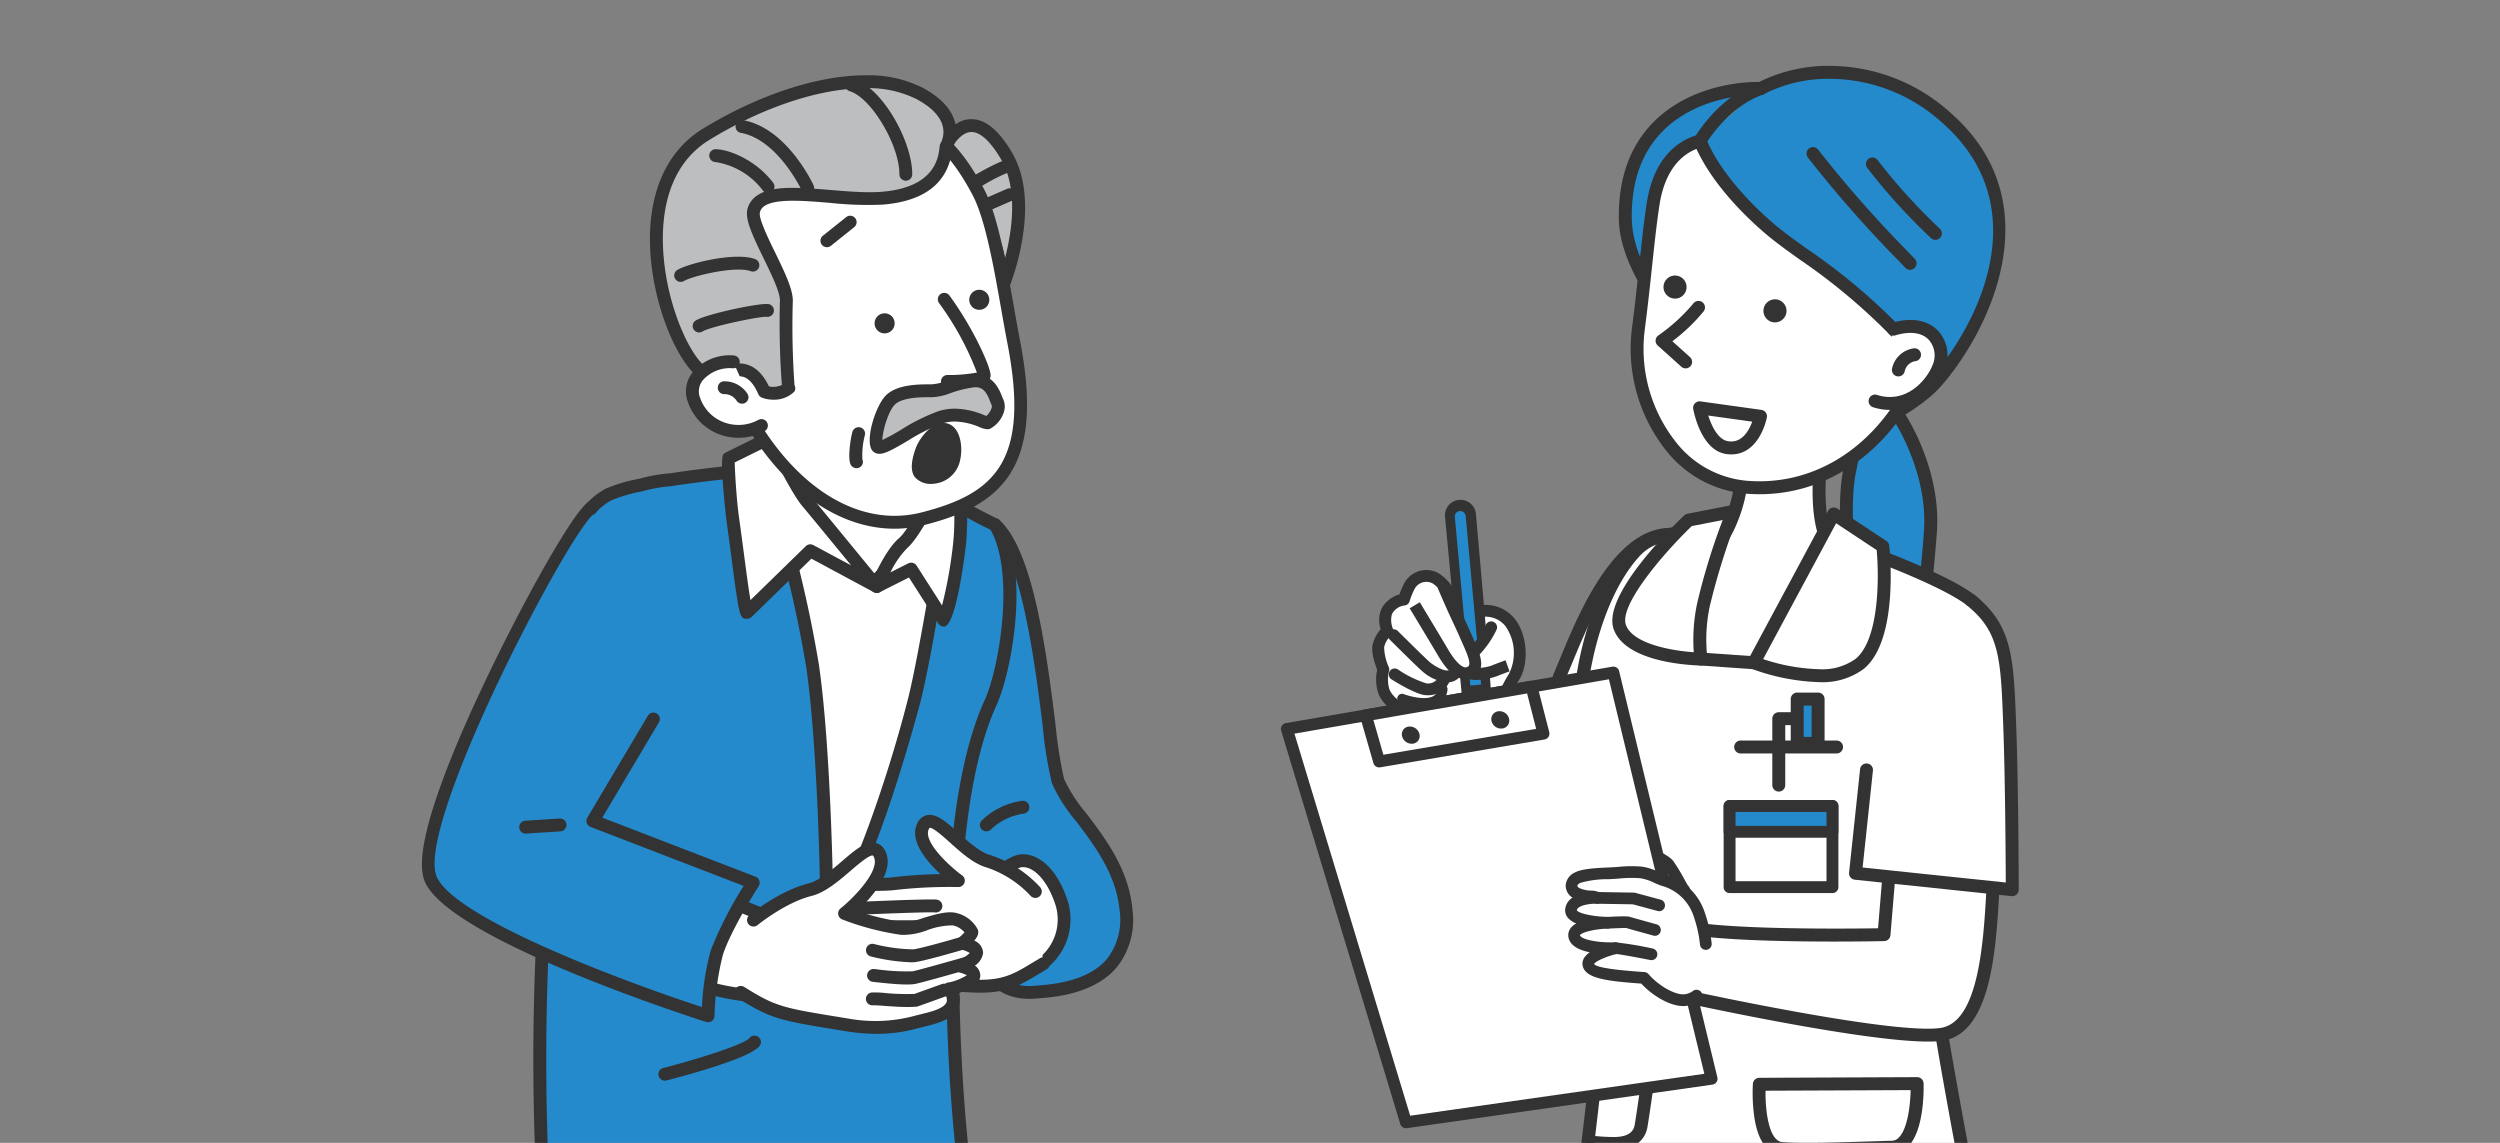 <svg xmlns="http://www.w3.org/2000/svg" xmlns:xlink="http://www.w3.org/1999/xlink" width="350" height="160" viewBox="0 0 350 160">
  <rect x="0" y="0" width="350" height="160" fill="#808080" stroke="none"/>
  <defs>
    <clipPath id="clip-path">
      <rect id="長方形_207" data-name="長方形 207" width="350" height="160" rx="20" transform="translate(360 4043)" fill="#a7a7a7"/>
    </clipPath>
    <clipPath id="clip-path-2">
      <rect id="長方形_143" data-name="長方形 143" width="122.11" height="160.35" fill="none"/>
    </clipPath>
    <clipPath id="clip-path-3">
      <rect id="長方形_144" data-name="長方形 144" width="109.256" height="163.027" fill="none"/>
    </clipPath>
  </defs>
  <g id="マスクグループ_8" data-name="マスクグループ 8" transform="translate(-360 -4043)" clip-path="url(#clip-path)">
    <g id="グループ_196" data-name="グループ 196" transform="translate(411 4043)">
      <g id="グループ_193" data-name="グループ 193" transform="translate(122.646 2.678)">
        <g id="グループ_192" data-name="グループ 192" clip-path="url(#clip-path-2)">
          <path id="パス_767" data-name="パス 767" d="M949.556,625.271l-3.8,8.262-5.949-15.2-10.245,2.148s5.115,23.251,7.6,29.579c1.818,4.627,7.766,9.254,10.741,7.932,4.379-1.946,9.419-11.732,11.567-17.02" transform="translate(-902.497 -521.424)" fill="#fff"/>
          <path id="パス_768" data-name="パス 768" d="M942.725,654.974a6.344,6.344,0,0,1-2.379-.526,16.044,16.044,0,0,1-7.914-8.122c-2.48-6.312-7.427-28.743-7.637-29.7a.771.771,0,0,1,.594-.92l10.245-2.148a.771.771,0,0,1,.876.473l5.289,13.515,3.043-6.616a.771.771,0,0,1,1.4.644l-3.8,8.262a.771.771,0,0,1-1.417-.041l-5.711-14.6-8.844,1.854c.9,4.055,5.214,23.145,7.4,28.7a14.556,14.556,0,0,0,7.065,7.26,3.492,3.492,0,0,0,2.646.249c3.957-1.759,8.846-10.895,11.166-16.606a.77.77,0,0,1,1.428.58c-2.078,5.114-7.253,15.339-11.968,17.434A3.61,3.61,0,0,1,942.725,654.974Z" transform="translate(-898.484 -517.41)" fill="#333"/>
          <path id="パス_769" data-name="パス 769" d="M1044.974,464.558c-8.262-.646-13.473,13.918-15.579,18.833a32.208,32.208,0,0,0-2.362,8.725s3.224,8.074,11.056,10.872" transform="translate(-984.271 -392.399)" fill="#fff"/>
          <path id="パス_770" data-name="パス 770" d="M1033.37,499.173a.9.9,0,0,1-.3-.053c-8.124-2.9-11.455-11.044-11.593-11.389a.905.905,0,0,1-.061-.419,32.859,32.859,0,0,1,2.431-9c.18-.421.384-.913.61-1.46,2.489-6.024,7.668-18.56,15.873-17.919a.906.906,0,0,1-.141,1.806c-6.894-.538-11.732,11.175-14.058,16.8-.229.556-.436,1.055-.619,1.482a32.172,32.172,0,0,0-2.268,8.23c.551,1.227,3.761,7.773,10.434,10.156a.906.906,0,0,1-.3,1.759Z" transform="translate(-979.552 -387.679)" fill="#333"/>
          <path id="パス_771" data-name="パス 771" d="M1295.818,361.992s4.922,7.409,4.322,15.948c-.707,10.052-2.347,16.6,1.116,20.833,0,0-6.881-1.979-9.868-7.357s-3.558-17.194-2.564-21.951.974-6.639,3.475-7.306,3.52-.166,3.52-.166" transform="translate(-1203.522 -306.217)" fill="#248acc"/>
          <path id="パス_772" data-name="パス 772" d="M1289.874,356.186a3.742,3.742,0,0,1,1.6.273.906.906,0,0,1,.355.312c.208.313,5.086,7.766,4.471,16.512-.147,2.086-.333,4.021-.507,5.817-.657,6.811-1.091,11.311,1.42,14.378a.906.906,0,0,1-.951,1.444c-.3-.085-7.276-2.148-10.41-7.787-3.059-5.5-3.722-17.491-2.659-22.576.139-.664.258-1.272.366-1.828.687-3.513,1.066-5.448,3.761-6.168A10.041,10.041,0,0,1,1289.874,356.186Zm.618,1.859a3.623,3.623,0,0,0-.618-.047,8.256,8.256,0,0,0-2.084.316c-1.543.412-1.764,1.256-2.451,4.765-.11.563-.231,1.179-.371,1.851-1.012,4.845-.309,16.326,2.469,21.326a15.472,15.472,0,0,0,6.968,5.991c-1.373-3.382-.953-7.732-.414-13.32.172-1.781.357-3.7.5-5.77C1295,365.912,1291.336,359.43,1290.492,358.046Z" transform="translate(-1198.78 -301.498)" fill="#333"/>
          <path id="パス_773" data-name="パス 773" d="M1048.39,526.445c-.688,6.713-5.017,43.434-5.374,44.187-.407.859,10.195,5.561,21.886,6.1a135.42,135.42,0,0,0,39.073-4.254s-9.677-48.712-9.28-52.23c.966-8.557,5.875-16.734,8.79-29.528.9-3.952,2.14-17.787-3.531-22.245-4.128-3.245-17.342-7.861-17.342-7.861s-13.984-2.832-16.684-2.318c-5.84,1.111-9.93,0-13.062,3.427-5.508,6.025-8.263,17.9-7.746,26.337s3.959,31.673,3.271,38.386" transform="translate(-997.67 -387.11)" fill="#fff"/>
          <path id="パス_774" data-name="パス 774" d="M1065.439,573.038h0c-1.784,0-3.566-.04-5.3-.12-11.151-.515-21.61-4.734-22.592-6.367a1.073,1.073,0,0,1-.071-1.026c.363-1.4,4.507-36.242,5.292-43.891.434-4.228-.82-15.254-1.925-24.982-.6-5.262-1.163-10.232-1.348-13.256-.508-8.3,2.116-20.588,7.982-27,2.4-2.624,5.316-2.855,8.693-3.123a43.9,43.9,0,0,0,4.868-.582,5.928,5.928,0,0,1,1.063-.078c4.081,0,15.487,2.3,15.971,2.4.664.223,13.524,4.737,17.722,8.037,6.366,5,4.626,19.771,3.854,23.158a126.22,126.22,0,0,1-4.886,15.714c-1.819,5-3.391,9.318-3.887,13.715-.28,2.478,5.39,32.427,9.268,51.952a.906.906,0,0,1-.638,1.047A138.3,138.3,0,0,1,1065.439,573.038Zm-26.194-7.308c1.556,1.19,10.817,4.908,20.98,5.377,1.7.079,3.456.118,5.213.118a138.082,138.082,0,0,0,32.765-4.121c-1.543-7.79-9.511-48.272-9.127-51.678.52-4.61,2.126-9.022,3.985-14.131a124.757,124.757,0,0,0,4.822-15.5c.932-4.089,1.951-17.277-3.207-21.331-3.962-3.115-16.95-7.672-17.081-7.718h0c-.042,0-11.6-2.33-15.492-2.33a4.139,4.139,0,0,0-.724.046,45.386,45.386,0,0,1-5.064.609c-3.241.257-5.582.443-7.5,2.539-5.328,5.828-8,17.628-7.51,25.67.182,2.977.745,7.924,1.34,13.162,1.116,9.819,2.381,20.949,1.928,25.372C1044.229,525.163,1040.144,560.7,1039.245,565.731Z" transform="translate(-992.951 -382.391)" fill="#333"/>
          <path id="パス_775" data-name="パス 775" d="M1157.56,378.36s-2.01,11.158.843,15.352,4.93,3.52,4.93,3.52L1147.748,410.2l-7.4-.516-4.147-14.546s5.057,1.946,7.914-3.856a20.645,20.645,0,0,0,1.838-11.557" transform="translate(-1075.856 -320.101)" fill="#fff"/>
          <path id="パス_776" data-name="パス 776" d="M1143.03,406.392l-.063,0-7.4-.516a.906.906,0,0,1-.808-.655l-4.147-14.546a.906.906,0,0,1,1.2-1.094c.172.064,4.334,1.548,6.776-3.411a19.915,19.915,0,0,0,1.758-11,.906.906,0,0,1,1.784-.315,21.4,21.4,0,0,1-1.917,12.115c-2.146,4.36-5.483,4.807-7.45,4.629l3.568,12.514,6.4.447,13.85-11.529a9.917,9.917,0,0,1-3.644-3.526c-3.026-4.449-1.07-15.551-.986-16.022a.906.906,0,0,1,1.783.321c-.54,3-1.467,11.5.7,14.682,2.342,3.444,3.93,3.159,3.945,3.155a.881.881,0,0,1,1.051.43.921.921,0,0,1-.235,1.14l-15.585,12.973A.906.906,0,0,1,1143.03,406.392Z" transform="translate(-1071.137 -315.382)" fill="#333"/>
          <path id="パス_777" data-name="パス 777" d="M1225.959,451.3l-6.864-4.539-11.189,20.828s10.156,3.959,14.8.172,3.249-16.461,3.249-16.461" transform="translate(-1136.014 -377.487)" fill="#fff"/>
          <path id="パス_778" data-name="パス 778" d="M1214.376,441.138a.906.906,0,0,1,.5.15l6.864,4.539a.906.906,0,0,1,.4.656c.059.538,1.4,13.211-3.578,17.263a9.724,9.724,0,0,1-6.282,1.843,29.726,29.726,0,0,1-9.422-1.874.906.906,0,0,1-.469-1.273l11.189-20.828a.906.906,0,0,1,.8-.477Zm6.006,5.964-5.678-3.755-10.217,19.02a27.015,27.015,0,0,0,7.794,1.411,8.006,8.006,0,0,0,5.138-1.436C1220.783,459.6,1220.724,450.79,1220.382,447.1Z" transform="translate(-1131.295 -372.769)" fill="#333"/>
          <path id="パス_779" data-name="パス 779" d="M1102.345,457.708a96.921,96.921,0,0,1,4.131-13.082l-6.2,1.2s-11.189,10.672-9.64,14.976S1102,465.282,1102,465.282a23.286,23.286,0,0,1,.344-7.574" transform="translate(-1037.51 -375.694)" fill="#fff"/>
          <path id="パス_780" data-name="パス 780" d="M1097.322,461.469h-.016c-1.068-.019-10.486-.32-12.2-5.074-1.665-4.624,7.927-14.088,9.867-15.938a.905.905,0,0,1,.452-.234l6.2-1.205a.906.906,0,0,1,1.014,1.226,96.667,96.667,0,0,0-4.086,12.935,22.462,22.462,0,0,0-.335,7.247.906.906,0,0,1-.9,1.043Zm-1.287-19.519c-4.157,4.008-10.189,11.143-9.222,13.83s6.482,3.624,9.5,3.83a24.835,24.835,0,0,1,.467-6.812,90.44,90.44,0,0,1,3.584-11.691Z" transform="translate(-1032.832 -370.976)" fill="#333"/>
          <path id="パス_781" data-name="パス 781" d="M1229.89,936.31a.906.906,0,0,1,.905.877c.021.649.136,6.413-2.107,8.786a3.186,3.186,0,0,1-2.3,1.058c-.809.02-1.8.051-2.891.086-2.725.087-6.117.195-8.949.195-1.505,0-2.685-.03-3.607-.091-1.41-.093-3.224-1.1-3.853-5.37a24.424,24.424,0,0,1-.191-4.6.906.906,0,0,1,.9-.846l22.087-.093Zm-15.34,9.191c2.8,0,6.18-.107,8.892-.194,1.1-.035,2.092-.067,2.9-.087a1.4,1.4,0,0,0,1.025-.491c1.244-1.315,1.573-4.668,1.615-6.6l-20.313.085c-.045,2.735.438,7.074,2.389,7.2C1211.931,945.472,1213.1,945.5,1214.55,945.5Z" transform="translate(-1135.139 -788.191)" fill="#333"/>
          <path id="パス_782" data-name="パス 782" d="M1066.217,945.37a27.281,27.281,0,0,1-3.039-.179.906.906,0,0,1,.225-1.8,25.915,25.915,0,0,0,2.814.165c1.712,0,2.687-.537,2.9-1.6.11-.549.438-2.773.671-4.392l-5.594-.817a.906.906,0,0,1,.262-1.793l6.488.948a.906.906,0,0,1,.766,1.024c-.026.184-.641,4.51-.816,5.385C1070.709,943.236,1069.886,945.37,1066.217,945.37Z" transform="translate(-1013.929 -787.051)" fill="#333"/>
          <path id="パス_783" data-name="パス 783" d="M1141.113,69.241c-9.567-8.414-20.672-7.056-26.024-4.1-4.816-.2-19.177,2.073-18.945,18.211.2,14.22,25.537,31.688,27.5,31.368,4-.65,12.623-4.594,16.085-8.58,6.706-7.722,15.159-24.777,1.381-36.9" transform="translate(-1042.249 -55.416)" fill="#248acc"/>
          <path id="パス_784" data-name="パス 784" d="M1120.066,57.238h0a25.319,25.319,0,0,1,16.925,6.6c14.285,12.564,5.4,30.461-1.295,38.17-3.624,4.173-12.445,8.2-16.624,8.881a1.787,1.787,0,0,1-.2.016c-3.289,0-28.146-18.081-28.35-32.265-.081-5.627,1.542-10.168,4.824-13.5,5.295-5.372,12.956-5.644,14.438-5.644.129,0,.253,0,.373,0A21.807,21.807,0,0,1,1120.066,57.238ZM1118.9,109.1c3.708-.616,12.108-4.452,15.428-8.274,6.75-7.773,14.655-24.022,1.466-35.621a23.532,23.532,0,0,0-15.728-6.153h0a19.771,19.771,0,0,0-9.259,2.163.906.906,0,0,1-.476.112c-.171-.007-.355-.011-.55-.011-1.355,0-8.359.246-13.148,5.1-2.929,2.971-4.377,7.076-4.3,12.2C1092.528,92.363,1116.864,108.82,1118.9,109.1Z" transform="translate(-1037.53 -50.697)" fill="#333"/>
          <path id="パス_785" data-name="パス 785" d="M1125,134.8c-3.42-2.919-7.746-7.455-9.738-12.278-2.672.7-5.7,3.078-6.582,8.873-.74,4.877-1.162,10.586-2.045,17.347-1.342,10.284,4.9,21.443,15.114,22.253,9.507.755,17.141-4.342,21.79-11.7,1.253-1.982-1.188-6.337-.237-9.42-7.679-8.167-13.94-11.355-18.3-15.079" transform="translate(-1050.898 -105.467)" fill="#fff"/>
          <path id="パス_786" data-name="パス 786" d="M1110.531,116.9a.906.906,0,0,1,.837.56c2.208,5.345,7.372,10.127,9.489,11.935,1.379,1.177,2.937,2.289,4.741,3.577a84.4,84.4,0,0,1,13.633,11.571.906.906,0,0,1,.206.888,10.242,10.242,0,0,0,.241,4.611c.372,1.911.723,3.717-.1,5.025-4.9,7.749-12.445,12.193-20.7,12.193q-.949,0-1.924-.077a15.943,15.943,0,0,1-11.266-6.164,22.906,22.906,0,0,1-4.675-17.109c.406-3.108.714-5.994,1-8.678.332-3.105.645-6.039,1.047-8.688,1.061-6.989,5-9.023,7.248-9.613A.907.907,0,0,1,1110.531,116.9Zm27.041,28.524a83.364,83.364,0,0,0-13.026-10.978c-1.762-1.258-3.427-2.446-4.865-3.674-2.625-2.241-7.253-6.676-9.65-11.852-1.844.722-4.393,2.667-5.186,7.895-.4,2.609-.707,5.523-1.037,8.608-.288,2.7-.6,5.6-1.005,8.72a21.062,21.062,0,0,0,4.286,15.734,14.174,14.174,0,0,0,10,5.5q.9.072,1.781.071c7.625,0,14.612-4.137,19.172-11.349.443-.7.145-2.231-.143-3.711A13.146,13.146,0,0,1,1137.572,145.422Z" transform="translate(-1046.171 -100.748)" fill="#333"/>
          <path id="パス_787" data-name="パス 787" d="M1268.192,145.063a.9.9,0,0,1-.666-.292c-.229-.248-.615-.649-1.123-1.178a168.6,168.6,0,0,1-12.521-14.259.906.906,0,0,1,1.442-1.1,166.934,166.934,0,0,0,12.385,14.1c.521.541.916.952,1.15,1.206a.906.906,0,0,1-.666,1.52Z" transform="translate(-1174.429 -109.962)" fill="#333"/>
          <path id="パス_788" data-name="パス 788" d="M1315.122,148.489a.9.9,0,0,1-.592-.221,83.39,83.39,0,0,1-8.94-9.851.906.906,0,1,1,1.448-1.089,81.019,81.019,0,0,0,8.677,9.569.906.906,0,0,1-.593,1.591Z" transform="translate(-1217.813 -117.585)" fill="#333"/>
          <path id="パス_789" data-name="パス 789" d="M1133.212,267.193a25.864,25.864,0,0,1-5.1,4.667l3.3,2.965" transform="translate(-1069.069 -226.838)" fill="#fff"/>
          <path id="パス_790" data-name="パス 790" d="M1126.691,271.012a.9.9,0,0,1-.605-.232l-3.3-2.965a.906.906,0,0,1,.1-1.423,25.106,25.106,0,0,0,4.894-4.472.906.906,0,1,1,1.433,1.109,24.72,24.72,0,0,1-4.381,4.186l2.468,2.217a.906.906,0,0,1-.606,1.58Z" transform="translate(-1064.351 -222.119)" fill="#333"/>
          <path id="パス_791" data-name="パス 791" d="M1160.75,354.488s.938,5.112,3.827,5.57c3.747.594,4.7-4.383,4.7-4.383Z" transform="translate(-1096.452 -300.074)" fill="#fff"/>
          <path id="パス_792" data-name="パス 792" d="M1156.031,348.863a.9.9,0,0,1,.125.009l8.527,1.187a.906.906,0,0,1,.765,1.068c-.041.211-1.035,5.167-4.984,5.167a4.777,4.777,0,0,1-.748-.06c-3.423-.543-4.468-5.713-4.576-6.3a.906.906,0,0,1,.891-1.069Zm7.37,2.846-6.158-.857c.467,1.467,1.377,3.373,2.756,3.592a2.974,2.974,0,0,0,.465.038C1162.135,354.482,1163.009,352.8,1163.4,351.71Z" transform="translate(-1091.734 -295.355)" fill="#333"/>
          <path id="パス_793" data-name="パス 793" d="M1315.769,284.131c5.383-1.614,7.486,2.3,6.326,5.285-1.115,2.874-4.509,6.213-8.949,4.781" transform="translate(-1224.304 -240.732)" fill="#fff"/>
          <path id="パス_794" data-name="パス 794" d="M1310.511,290.7a7.67,7.67,0,0,1-2.364-.381.906.906,0,0,1,.556-1.724c4,1.29,6.924-1.92,7.827-4.247a3.313,3.313,0,0,0-.54-3.437c-.959-1.038-2.622-1.27-4.681-.653a.906.906,0,1,1-.52-1.735c3.721-1.115,5.689.247,6.532,1.159a5.133,5.133,0,0,1,.9,5.322C1317.038,288.046,1314.1,290.7,1310.511,290.7Z" transform="translate(-1219.583 -235.991)" fill="#333"/>
          <path id="パス_795" data-name="パス 795" d="M1219.459,261.54a1.614,1.614,0,1,1-1.855-1.329,1.614,1.614,0,0,1,1.855,1.329" transform="translate(-1143.016 -220.962)" fill="#333"/>
          <path id="パス_796" data-name="パス 796" d="M1132.581,240.869a1.614,1.614,0,1,1-1.855-1.329,1.614,1.614,0,0,1,1.855,1.329" transform="translate(-1070.13 -203.62)" fill="#333"/>
          <path id="パス_797" data-name="パス 797" d="M1333.515,310.517a2.7,2.7,0,0,1,2.284-2.127" transform="translate(-1241.393 -261.4)" fill="#fff"/>
          <path id="パス_798" data-name="パス 798" d="M1328.8,306.7a.907.907,0,0,1-.885-1.1,3.611,3.611,0,0,1,3.111-2.836.906.906,0,0,1,.114,1.808,1.8,1.8,0,0,0-1.456,1.419A.906.906,0,0,1,1328.8,306.7Z" transform="translate(-1236.673 -256.681)" fill="#333"/>
          <path id="パス_799" data-name="パス 799" d="M1161.139,84.325s3.151-5.453,8.48-7.333" transform="translate(-1096.779 -67.269)" fill="#e5ad18"/>
          <path id="パス_800" data-name="パス 800" d="M1156.419,80.511a.906.906,0,0,1-.783-1.359c.135-.234,3.383-5.765,8.963-7.734a.906.906,0,1,1,.6,1.708c-4.956,1.749-7.967,6.88-8,6.932A.905.905,0,0,1,1156.419,80.511Z" transform="translate(-1092.059 -62.549)" fill="#333"/>
          <rect id="長方形_137" data-name="長方形 137" width="2.926" height="6.197" transform="translate(77.965 95.189)" fill="#248acc"/>
          <path id="長方形_138" data-name="長方形 138" d="M-4.719-5.625h2.926a.906.906,0,0,1,.906.906v6.2a.906.906,0,0,1-.906.906H-4.719a.906.906,0,0,1-.906-.906v-6.2A.906.906,0,0,1-4.719-5.625ZM-2.7-3.813H-3.813V.572H-2.7Z" transform="translate(82.683 99.908)" fill="#333"/>
          <line id="線_16" data-name="線 16" x2="13.427" transform="translate(70.046 101.902)" fill="#fff"/>
          <path id="線_17" data-name="線 17" d="M8.708-3.813H-4.719a.906.906,0,0,1-.906-.906.906.906,0,0,1,.906-.906H8.708a.906.906,0,0,1,.906.906A.906.906,0,0,1,8.708-3.813Z" transform="translate(74.765 106.621)" fill="#333"/>
          <path id="パス_801" data-name="パス 801" d="M1224.859,630.246a.906.906,0,0,1-.906-.906v-9.3a.906.906,0,0,1,.906-.906h1.893a.906.906,0,1,1,0,1.812h-.988v8.389A.906.906,0,0,1,1224.859,630.246Z" transform="translate(-1149.476 -522.102)" fill="#333"/>
          <rect id="長方形_139" data-name="長方形 139" width="14.401" height="11.361" transform="translate(68.497 110.158)" fill="#fff"/>
          <path id="長方形_140" data-name="長方形 140" d="M-4.338-5.171h14.4a.833.833,0,0,1,.833.833V7.023a.833.833,0,0,1-.833.833h-14.4a.833.833,0,0,1-.833-.833V-4.338A.833.833,0,0,1-4.338-5.171ZM9.231-3.505H-3.505v9.7H9.231Z" transform="translate(72.834 114.496)" fill="#333"/>
          <rect id="長方形_141" data-name="長方形 141" width="14.401" height="3.615" transform="translate(68.497 110.158)" fill="#248acc"/>
          <path id="長方形_142" data-name="長方形 142" d="M-4.338-5.17h14.4a.833.833,0,0,1,.833.833V-.723a.833.833,0,0,1-.833.833h-14.4A.833.833,0,0,1-5.17-.723V-4.338A.833.833,0,0,1-4.338-5.17ZM9.231-3.505H-3.505v1.949H9.231Z" transform="translate(72.834 114.496)" fill="#333"/>
          <path id="パス_802" data-name="パス 802" d="M1170.247,743.823l-.921,11.051s-23.014.5-29.128-1.319l.331,9.749s29.508,6.528,36.779,5.536,6.907-17.036,7.521-24.4" transform="translate(-1079.21 -626.705)" fill="#fff"/>
          <path id="パス_803" data-name="パス 803" d="M1170.76,765.127c-9.454,0-34.024-5.409-35.146-5.657a.906.906,0,0,1-.71-.854l-.33-9.749a.906.906,0,0,1,1.163-.9c5.27,1.567,23.9,1.362,28.035,1.3l.853-10.235a.906.906,0,1,1,1.806.151l-.921,11.051a.906.906,0,0,1-.883.83c-.892.019-20.761.429-28.2-1.065l.266,7.854c4.466.967,29.352,6.25,35.775,5.374,5.464-.745,6.09-12.233,6.5-19.834.076-1.386.145-2.66.236-3.747a.906.906,0,0,1,1.806.151c-.089,1.072-.158,2.328-.232,3.7-.473,8.687-1.122,20.583-8.069,21.531A14.826,14.826,0,0,1,1170.76,765.127Z" transform="translate(-1074.492 -621.986)" fill="#333"/>
          <path id="パス_804" data-name="パス 804" d="M1312.438,521.825c4.9,3.92,5.076,8.072,5.42,17.2s.37,23.317.37,23.317l-21.948-2.3,1.535-14.427" transform="translate(-1210.154 -440.46)" fill="#fff"/>
          <path id="パス_805" data-name="パス 805" d="M1313.508,558.524a.911.911,0,0,1-.094,0l-21.948-2.3a.906.906,0,0,1-.806-1l1.535-14.427a.906.906,0,1,1,1.8.192l-1.439,13.525,20.042,2.1c-.014-3.4-.079-14.672-.366-22.276-.343-9.083-.484-12.843-5.081-16.522a.906.906,0,0,1,1.132-1.414c5.243,4.2,5.415,8.766,5.759,17.868.341,9.035.37,23.207.37,23.349a.906.906,0,0,1-.906.907Z" transform="translate(-1205.435 -435.741)" fill="#333"/>
          <path id="パス_806" data-name="パス 806" d="M890.229,521.422s-6.885-1.256-8.15-4.544a5.55,5.55,0,0,1-.072-3.065s-.961-2.372-.685-3.318a3.456,3.456,0,0,1,1.262-2.056s-.694-1.848-.072-2.813a3.045,3.045,0,0,1,2.38-1.587,10.88,10.88,0,0,1,.721-1.8,2.684,2.684,0,0,1,3.75-1.154c1.089.536,1.974,2.428,2.88,3.2,1.651,1.4,2.561.954,2.967,1.279.361.288,2.626-.564,4.467,1.583a7.355,7.355,0,0,1,.577,7.789,14.162,14.162,0,0,0-1.8,4.183" transform="translate(-861.985 -422.768)" fill="#fff"/>
          <path id="パス_807" data-name="パス 807" d="M885.943,517.942a.829.829,0,0,1-.149-.014c-.751-.137-7.382-1.443-8.773-5.06a6.185,6.185,0,0,1-.164-3.3c-.31-.812-.91-2.6-.615-3.612a5.141,5.141,0,0,1,1.107-2.085,3.927,3.927,0,0,1,.182-3,4.229,4.229,0,0,1,2.446-1.878,9.981,9.981,0,0,1,.626-1.464,3.5,3.5,0,0,1,4.839-1.5,6.409,6.409,0,0,1,2.056,2.1,7.8,7.8,0,0,0,.994,1.209,3.325,3.325,0,0,0,1.979.928,2.092,2.092,0,0,1,.808.226c.079,0,.176,0,.287,0a5.231,5.231,0,0,1,4.452,1.806c1.878,2.191,2.187,6.46.637,8.786a13.437,13.437,0,0,0-1.685,3.908.826.826,0,0,1-1.612-.365,14.914,14.914,0,0,1,1.922-4.46,6.536,6.536,0,0,0-.517-6.793,3.6,3.6,0,0,0-3.163-1.229,1.727,1.727,0,0,1-1.193-.247c.02.029-.06.024-.153.012a4.933,4.933,0,0,1-2.833-1.306,8.622,8.622,0,0,1-1.261-1.5,5.632,5.632,0,0,0-1.449-1.588,1.866,1.866,0,0,0-2.662.812,9.876,9.876,0,0,0-.652,1.637.827.827,0,0,1-.8.592,2.309,2.309,0,0,0-1.675,1.208,3.184,3.184,0,0,0,.151,2.074.826.826,0,0,1-.361,1.007,2.936,2.936,0,0,0-.881,1.571,7.232,7.232,0,0,0,.658,2.776.834.834,0,0,1,.03.533,4.737,4.737,0,0,0,.048,2.546c.9,2.337,5.738,3.7,7.527,4.028a.827.827,0,0,1-.148,1.64Z" transform="translate(-857.698 -418.462)" fill="#333"/>
          <path id="パス_808" data-name="パス 808" d="M895.687,586.182s3.271,2.058,4.436,2.092a2.479,2.479,0,0,0,2.633-1.8" transform="translate(-874.079 -494.452)" fill="#fff"/>
          <path id="パス_809" data-name="パス 809" d="M895.925,584.8l-.131,0c-1.29-.037-4.04-1.707-4.852-2.218a.826.826,0,0,1,.88-1.4,15.1,15.1,0,0,0,4.019,1.965,1.668,1.668,0,0,0,1.816-1.21.826.826,0,1,1,1.586.466A3.265,3.265,0,0,1,895.925,584.8Z" transform="translate(-869.773 -490.147)" fill="#333"/>
          <path id="パス_810" data-name="パス 810" d="M901.517,598.34a10.324,10.324,0,0,1-3.3-.648.673.673,0,0,1,.479-1.257c.786.3,3.071.928,4.184.273a1.3,1.3,0,0,0,.624-1.02.673.673,0,1,1,1.331.194,2.649,2.649,0,0,1-1.275,1.987A4.03,4.03,0,0,1,901.517,598.34Z" transform="translate(-875.836 -501.944)" fill="#333"/>
          <path id="パス_811" data-name="パス 811" d="M942.612,435.931a1.94,1.94,0,0,0-1.755,2.108s2.3,24.678,2.334,24.756l.94,2.484,1.049,2.772a.465.465,0,0,0,.9-.1l.409-3.026.321-2.372c.108-.2-2.086-24.865-2.086-24.865a1.94,1.94,0,0,0-2.108-1.755" transform="translate(-911.967 -368.393)" fill="#333"/>
          <path id="パス_812" data-name="パス 812" d="M941.589,434.49h0a2.171,2.171,0,0,1,2.159,1.973c.005.062.555,6.237,1.084,12.357.311,3.595.554,6.467.722,8.539.1,1.23.175,2.188.222,2.847.025.355.043.63.053.819a1.72,1.72,0,0,1,0,.376l-.727,5.378a.7.7,0,0,1-.611.6.713.713,0,0,1-.079,0,.7.7,0,0,1-.651-.45l-1.989-5.256a1.53,1.53,0,0,1-.045-.35c-.018-.18-.044-.448-.078-.8-.062-.647-.153-1.594-.268-2.815-.195-2.057-.464-4.919-.8-8.506-.573-6.109-1.15-12.287-1.156-12.349a2.17,2.17,0,0,1,1.963-2.36C941.455,434.493,941.522,434.49,941.589,434.49Zm3.788,26.813c.007-.233-.122-2.233-1.024-12.663-.523-6.046-1.059-12.076-1.064-12.136a1.7,1.7,0,0,0-1.7-1.552h0c-.052,0-.105,0-.158.007a1.711,1.711,0,0,0-1.546,1.858c.776,8.308,2.247,24.019,2.329,24.719l1.979,5.231a.236.236,0,0,0,.219.152l.027,0a.234.234,0,0,0,.206-.2Z" transform="translate(-910.765 -367.191)" fill="#333"/>
          <path id="パス_813" data-name="パス 813" d="M963.221,604.116l-.278.039-.907-2.4,1.53-.2c.055.04-.345,2.556-.345,2.556" transform="translate(-929.742 -507.354)" fill="#fff"/>
          <path id="パス_814" data-name="パス 814" d="M950.124,468.548l-2.165-23.63a.761.761,0,0,1,1.515-.139l2.165,23.63Z" transform="translate(-917.93 -375.243)" fill="#248acc"/>
          <path id="パス_815" data-name="パス 815" d="M959.945,545.285a12.953,12.953,0,0,1-2.558,3.581c-.835.621-1.72,2-.855,2.645s3.238.137,3.895-.144c.5-.216,1.8-.685,1.8-.685" transform="translate(-924.827 -460.142)" fill="#fff"/>
          <path id="パス_816" data-name="パス 816" d="M953.578,548.349a3.093,3.093,0,0,1-1.847-.482,1.681,1.681,0,0,1-.686-1.378,3.681,3.681,0,0,1,1.543-2.591,11.759,11.759,0,0,0,2.312-3.286.826.826,0,0,1,1.48.736,13.182,13.182,0,0,1-2.8,3.876,1.988,1.988,0,0,0-.873,1.3c.45.339,2.343.1,3.094-.225.518-.222,1.848-.7,1.848-.7l.561,1.555s-1.267.457-1.758.668A9.126,9.126,0,0,1,953.578,548.349Z" transform="translate(-920.522 -455.837)" fill="#333"/>
          <path id="パス_817" data-name="パス 817" d="M894.792,552.148s4.219,4.2,4.688,4.544c1.082.793,2.849,1.767,3.822.865" transform="translate(-873.328 -465.9)" fill="#fff"/>
          <path id="パス_818" data-name="パス 818" d="M898.013,554.442a5.988,5.988,0,0,1-3.327-1.389c-.482-.353-3.782-3.629-4.782-4.625a.826.826,0,0,1,1.166-1.171c2,1.989,4.288,4.23,4.6,4.465,1.257.922,2.371,1.294,2.77.924a.826.826,0,1,1,1.123,1.213A2.2,2.2,0,0,1,898.013,554.442Z" transform="translate(-869.023 -461.595)" fill="#333"/>
          <path id="パス_819" data-name="パス 819" d="M916.994,507.166s.976,2.32,1.842,4.2c.427.926.982,2.08,1.385,3.013.921,2.133,2.094,4.252.9,5.085-1.124.785-2.488,0-4.075-2.741-.463-.8-3.895-6.491-3.895-6.491" transform="translate(-888.731 -428.162)" fill="#fff"/>
          <path id="パス_820" data-name="パス 820" d="M916.572,518.9a2.282,2.282,0,0,1-.5-.055c-1.136-.252-2.258-1.359-3.432-3.386-.462-.8-3.887-6.478-3.887-6.478l1.416-.853s3.438,5.7,3.9,6.5c1.246,2.152,2.065,2.535,2.359,2.6a.612.612,0,0,0,.527-.124c.482-.337-.274-2.029-.827-3.264l-.36-.816c-.28-.648-.634-1.4-.967-2.115l-.41-.879c-.871-1.887-1.853-4.221-1.853-4.221l1.524-.641s.971,2.307,1.83,4.169l.406.871c.34.726.7,1.5.987,2.161l.352.8c.917,2.052,1.866,4.175.264,5.294A2.313,2.313,0,0,1,916.572,518.9Z" transform="translate(-885.044 -426.493)" fill="#333"/>
          <path id="パス_821" data-name="パス 821" d="M1105.156,743.24c-.136-.119-1.434-2.631-2.07-3.448s-3.186-1.8-4.5-2.225-1.261,2.47-1.406,2.509,8.161,3.477,8.161,3.477" transform="translate(-1043.121 -621.42)" fill="#fff"/>
          <path id="パス_822" data-name="パス 822" d="M1101.047,740.1a.818.818,0,0,1-.314-.063c-8.712-3.606-8.712-3.606-8.667-4.287a.816.816,0,0,1,.071-.285c.009-.058.018-.132.029-.217a3.459,3.459,0,0,1,1.115-2.6,1.478,1.478,0,0,1,1.266-.135c.926.3,4.016,1.377,4.89,2.5a26.089,26.089,0,0,1,1.569,2.584c.232.413.415.745.493.858a.728.728,0,0,1,.232.37.821.821,0,0,1-.684,1.275Zm-7.236-4.759c.987.437,3.222,1.378,5.3,2.247a16.605,16.605,0,0,0-.974-1.566,12.488,12.488,0,0,0-4.1-1.948C1094.031,734.157,1093.917,734.6,1093.811,735.345Z" transform="translate(-1038.825 -617.15)" fill="#333"/>
          <path id="パス_823" data-name="パス 823" d="M861.423,641.457l-42.794,6.1-16.675-55.071,45.713-7.9Z" transform="translate(-795.442 -493.111)" fill="#fff"/>
          <path id="パス_824" data-name="パス 824" d="M814.3,644.059a.831.831,0,0,1-.794-.59L796.832,588.4a.831.831,0,0,1,.653-1.059l45.713-7.9a.831.831,0,0,1,.949.623L857.9,636.935a.83.83,0,0,1-.69,1.017l-42.794,6.1A.838.838,0,0,1,814.3,644.059Zm-15.607-55.243,16.2,53.49,41.183-5.869-13.359-55.23Z" transform="translate(-791.115 -488.784)" fill="#333"/>
          <path id="パス_825" data-name="パス 825" d="M895.508,603.464l-23.014,3.9-1.861-6.463,23.185-4.008Z" transform="translate(-853.06 -503.435)" fill="#fff"/>
          <path id="パス_826" data-name="パス 826" d="M868.167,603.864a.831.831,0,0,1-.8-.6l-1.861-6.463a.831.831,0,0,1,.657-1.048l23.185-4.008a.83.83,0,0,1,.946.612l1.69,6.575a.831.831,0,0,1-.666,1.026l-23.014,3.9A.839.839,0,0,1,868.167,603.864Zm-.806-6.633,1.4,4.86,21.392-3.622-1.274-4.957Z" transform="translate(-848.734 -499.108)" fill="#333"/>
          <path id="パス_827" data-name="パス 827" d="M904.375,632.552a1.081,1.081,0,0,1-.869,1.392,1.392,1.392,0,0,1-1.534-.981,1.081,1.081,0,0,1,.867-1.4,1.392,1.392,0,0,1,1.536.984" transform="translate(-879.312 -532.513)" fill="#333"/>
          <path id="パス_828" data-name="パス 828" d="M982.154,619.2a1.111,1.111,0,0,1-.9,1.406,1.378,1.378,0,0,1-1.533-.99,1.111,1.111,0,0,1,.9-1.409,1.378,1.378,0,0,1,1.535.993" transform="translate(-944.543 -521.301)" fill="#333"/>
          <path id="パス_829" data-name="パス 829" d="M1067.833,768.093a18.43,18.43,0,0,0-.926-4.154,7.312,7.312,0,0,0-5.026-4.791,14.338,14.338,0,0,0-3.119-1.082,30.692,30.692,0,0,0-4.542.127,12.7,12.7,0,0,0-4.358.615c-.954.5-1.14,1.44-.272,2.084s2.732.46,3.048.737c0,0-3.419-.13-3.672,1.63s5.091,1.856,5.091,1.856-5.112.164-4.628,1.968,5.785,1.589,5.785,1.589-4.172.987-3.809,2.34,4.709,1.6,7.787,1.83c1.512,1.757,4.268,3.437,5.98,3.068a3.146,3.146,0,0,0,1.372-.6" transform="translate(-1002.664 -638.605)" fill="#fff"/>
          <path id="パス_830" data-name="パス 830" d="M1060.393,772.5c-1.9,0-4.32-1.469-5.87-3.145l-.21-.016c-4.521-.337-7.519-.685-7.978-2.395a1.5,1.5,0,0,1,.179-1.18,2.722,2.722,0,0,1,.791-.794c-1.378-.278-2.647-.841-2.946-1.955a1.637,1.637,0,0,1,.27-1.425,2.471,2.471,0,0,1,.794-.659,3.012,3.012,0,0,1-1.157-.764,1.613,1.613,0,0,1-.389-1.3,2.192,2.192,0,0,1,1.008-1.548l-.061-.043a2,2,0,0,1-.884-1.752,2.178,2.178,0,0,1,1.266-1.719c.9-.47,2.408-.616,4.705-.708.477-.019.948-.053,1.412-.087a17.3,17.3,0,0,1,3.258-.035,8,8,0,0,1,2.371.746c.309.137.609.271.913.373a8.109,8.109,0,0,1,5.535,5.284,19.143,19.143,0,0,1,.973,4.35.821.821,0,0,1-1.632.18,17.441,17.441,0,0,0-.88-3.958,6.519,6.519,0,0,0-4.516-4.3c-.352-.118-.7-.271-1.058-.429a6.5,6.5,0,0,0-1.9-.617,16.129,16.129,0,0,0-2.949.042c-.481.035-.969.07-1.465.09a13.886,13.886,0,0,0-4.012.523c-.257.134-.381.294-.388.392-.006.08.08.2.225.3a4.228,4.228,0,0,0,1.683.386,2.456,2.456,0,0,1,1.417.394.821.821,0,0,1-.571,1.437c-.935-.033-2.725.205-2.829.926.184.381,2.1.878,4.293.919a.821.821,0,0,1,.012,1.641c-1.944.064-3.707.561-3.87.929.169.606,2.579,1.083,4.967.987a.821.821,0,0,1,.222,1.619c-1.487.353-3.046,1.046-3.208,1.426.413.632,4.69.95,6.517,1.086l.542.041a.821.821,0,0,1,.56.283c1.489,1.73,3.96,3.065,5.185,2.8a2.329,2.329,0,0,0,1.026-.437.821.821,0,0,1,1.039,1.271,3.917,3.917,0,0,1-1.718.771A3.2,3.2,0,0,1,1060.393,772.5Z" transform="translate(-998.387 -634.327)" fill="#333"/>
          <path id="パス_831" data-name="パス 831" d="M1071.807,780.5l5.1.082,3.563.96" transform="translate(-1021.834 -657.475)" fill="#fff"/>
          <path id="パス_832" data-name="パス 832" d="M1076.192,778.088a.823.823,0,0,1-.214-.028l-3.464-.933-5-.08a.821.821,0,1,1,.026-1.641l5.1.082a.819.819,0,0,1,.2.028l3.563.96a.821.821,0,0,1-.213,1.614Z" transform="translate(-1017.558 -653.2)" fill="#333"/>
          <path id="パス_833" data-name="パス 833" d="M1080.619,801.73s2.621-.14,2.887-.05,3.772,1.054,3.772,1.054" transform="translate(-1029.227 -675.219)" fill="#fff"/>
          <path id="パス_834" data-name="パス 834" d="M1083,799.282a.821.821,0,0,1-.218-.03c-.589-.162-3.543-.975-3.818-1.068-.156-.009-1.489.034-2.581.092a.821.821,0,0,1-.087-1.639c2.778-.148,3.048-.057,3.193-.008.3.1,3.727,1.041,3.728,1.041a.821.821,0,0,1-.217,1.612Z" transform="translate(-1024.951 -670.945)" fill="#333"/>
          <path id="パス_835" data-name="パス 835" d="M1087.8,824.22c.471-.046,5.013.855,5.013.855" transform="translate(-1035.254 -694.152)" fill="#fff"/>
          <path id="パス_836" data-name="パス 836" d="M1088.445,821.633a.828.828,0,0,1-.161-.016c-2.074-.411-4.44-.839-4.811-.841a.8.8,0,0,1-.878-.738.836.836,0,0,1,.756-.9,45.313,45.313,0,0,1,5.253.867.821.821,0,0,1-.159,1.626Z" transform="translate(-1030.881 -689.889)" fill="#333"/>
        </g>
      </g>
      <g id="グループ_195" data-name="グループ 195" transform="translate(0 0)">
        <g id="グループ_194" data-name="グループ 194" clip-path="url(#clip-path-3)">
          <path id="パス_837" data-name="パス 837" d="M511.6,456.139c6.38,5.752,7.382,31.775,8.809,35.88s8.733,9.715,9.509,17.932c1.03,10.915-9.8,11.385-12.713,11.627-7.442.62-8.414-7.324-9.612-9.509s-3.039-21.555-3.039-21.555" transform="translate(-423.294 -382.676)" fill="#248acc"/>
          <path id="パス_838" data-name="パス 838" d="M511.694,517.817c-6,0-7.9-5.394-8.937-8.355a13.182,13.182,0,0,0-.652-1.656c-1.226-2.234-2.836-18.638-3.147-21.9a.9.9,0,0,1,1.8-.171c.705,7.418,2.125,19.735,2.932,21.207a13.945,13.945,0,0,1,.772,1.926c1.325,3.773,2.887,7.149,7.22,7.149.243,0,.494-.011.755-.032l.325-.026c2.139-.169,7.147-.563,9.824-3.747a8.991,8.991,0,0,0,1.741-6.871c-.474-5.023-3.6-9.137-6.112-12.442a21.733,21.733,0,0,1-3.351-5.279,57.268,57.268,0,0,1-1.3-8.112c-1.106-8.795-2.956-23.514-7.261-27.394a.9.9,0,0,1,1.208-1.34c4.8,4.329,6.632,18.88,7.842,28.509a61.541,61.541,0,0,0,1.215,7.745,20.849,20.849,0,0,0,3.083,4.78c2.651,3.488,5.949,7.828,6.471,13.364a10.713,10.713,0,0,1-2.156,8.2c-3.162,3.762-8.7,4.2-11.063,4.384l-.317.025Q512.124,517.817,511.694,517.817Z" transform="translate(-418.596 -377.977)" fill="#333"/>
          <path id="パス_839" data-name="パス 839" d="M159.1,414.1a9.255,9.255,0,0,1,3.16-2.808,21.951,21.951,0,0,1,4.541-1.334,20.1,20.1,0,0,1,4-.717c6.252-.974,13.226-1.517,13.278-1.517,9.474.077,17.114.061,20.345,1.359,3.375,1.356,7.3,4.294,11.948,6.439,4.051,6.641,1.292,20.723-.613,24.883-8.956,19.553-3.882,64.809-3.6,65.567.348.935-11.782,6.408-26.045,6.821a208.516,208.516,0,0,1-32.867-1.86,343.692,343.692,0,0,1-.207-37.414c1.071-23.681,1.39-54.093,6.056-59.419" transform="translate(-128.071 -342.056)" fill="#248acc"/>
          <path id="パス_840" data-name="パス 840" d="M179.4,402.122h.007l1.557.012c8.887.068,15.906.122,19.117,1.411a45.031,45.031,0,0,1,5.712,3.038A69.855,69.855,0,0,0,212.073,410a.9.9,0,0,1,.392.349c4.229,6.932,1.522,21.176-.563,25.729-8.6,18.78-4.114,62.44-3.551,64.955a1.04,1.04,0,0,1-.168.924c-1.106,1.642-13.11,6.641-26.72,7.036-1.654.048-3.3.07-4.908.07a213.286,213.286,0,0,1-28.119-1.94.9.9,0,0,1-.765-.824,348.163,348.163,0,0,1-.208-37.523c.171-3.786.323-7.745.477-11.745.855-22.267,1.663-43.3,5.741-48.157a10.182,10.182,0,0,1,3.509-3.1,22.175,22.175,0,0,1,4.745-1.4,20.378,20.378,0,0,1,4.155-.736C172.232,402.677,179.223,402.122,179.4,402.122Zm31.658,9.4c-2.233-1.05-4.327-2.288-6.183-3.384a43.871,43.871,0,0,0-5.467-2.917c-2.893-1.162-10.106-1.217-18.458-1.281l-1.523-.012c-.43.033-7.129.566-13.166,1.506a19.5,19.5,0,0,0-3.907.7,21.236,21.236,0,0,0-4.388,1.277,8.463,8.463,0,0,0-2.761,2.434.9.9,0,0,1-.11.156c-3.709,4.233-4.584,27.011-5.356,47.108-.154,4-.306,7.967-.477,11.757a355.264,355.264,0,0,0,.156,36.583,214.209,214.209,0,0,0,27.134,1.818c1.6,0,3.22-.021,4.856-.069,12.992-.376,23.5-4.875,25.122-6.108-.852-5.211-4.836-47.057,3.729-65.754C212.244,431,214.544,417.658,211.06,411.521Z" transform="translate(-123.388 -337.358)" fill="#333"/>
          <path id="パス_841" data-name="パス 841" d="M375.761,421.279S372.54,442,370.777,448.968c-3.313,13.1-12.333,39.239-12.351,23.978,0,0-.362-18.242-1.912-28.784a175.7,175.7,0,0,0-6.356-25.787Z" transform="translate(-293.764 -350.994)" fill="#fff"/>
          <path id="パス_842" data-name="パス 842" d="M345.46,412.775a.9.9,0,0,1,.1.006l25.6,2.9a.9.9,0,0,1,.79,1.035c-.132.848-3.248,20.838-5,27.771-.074.293-7.758,29.3-12.116,29.3-1.762,0-2.008-2.665-2.012-5.545,0-.165-.378-18.29-1.9-28.654a176.092,176.092,0,0,0-6.319-25.631.9.9,0,0,1,.855-1.189Zm24.566,4.6-23.277-2.64a173.63,173.63,0,0,1,5.96,24.6c1.541,10.477,1.918,28.714,1.921,28.9a11.356,11.356,0,0,0,.365,3.661c1.872-1.493,7.127-15.646,10.21-27.842C366.725,438.036,369.377,421.476,370.026,417.371Z" transform="translate(-289.066 -346.296)" fill="#333"/>
          <path id="パス_843" data-name="パス 843" d="M351.26,335.484s-.4,10.934-3.766,15.056.515,4.282.515,4.282l13.646,8.275,5.776-5.815s4.8.454,2.345-5.869a42.461,42.461,0,0,1-2.5-13.255" transform="translate(-290.379 -281.453)" fill="#fff"/>
          <path id="パス_844" data-name="パス 844" d="M356.938,359.3a.9.9,0,0,1-.467-.131L343,351a2.857,2.857,0,0,1-2.3-1.471c-.5-1.113-.049-2.506,1.381-4.259,3.135-3.844,3.559-14.413,3.563-14.519a.9.9,0,1,1,1.8.066c-.017.459-.455,11.285-3.968,15.593-1.046,1.283-1.265,2.082-1.135,2.377.122.275.707.418.994.434a.927.927,0,0,1,.425.13l13.039,7.907,5.275-5.312a.9.9,0,0,1,.725-.262,2.17,2.17,0,0,0,1.726-.647c.528-.709.42-2.129-.306-4a42.94,42.94,0,0,1-2.563-13.576.9.9,0,0,1,1.8-.012,41.875,41.875,0,0,0,2.441,12.935c.991,2.552,1.011,4.485.059,5.745a3.755,3.755,0,0,1-2.871,1.355l-5.509,5.547A.9.9,0,0,1,356.938,359.3Z" transform="translate(-285.661 -276.754)" fill="#333"/>
          <path id="パス_845" data-name="パス 845" d="M337.161,400.939l-9.3-5-8.832,8.609c-.363.285-1.273-7.8-2.018-13.013a72.627,72.627,0,0,1-.62-8.527l6-2.971s3.388,7.11,5.013,9.034,9.761,11.869,9.761,11.869" transform="translate(-265.419 -318.829)" fill="#fff"/>
          <path id="パス_846" data-name="パス 846" d="M314.441,400.757c-.974,0-1.032-.148-2.2-9.047-.216-1.643-.435-3.305-.641-4.747-.012-.083-1-8.5-.439-9.21a.913.913,0,0,1,.311-.253l6-2.971a.9.9,0,0,1,1.214.42c.928,1.948,3.617,7.335,4.888,8.84,1.611,1.907,9.689,11.78,9.77,11.88a.9.9,0,0,1-1.125,1.365l-8.721-4.688-8.358,8.147a.955.955,0,0,1-.646.263Zm-1.681-21.883c.032,1.356.251,5.226.623,7.833.207,1.448.426,3.117.644,4.767.308,2.338.669,5.086.939,6.674l7.745-7.555a.9.9,0,0,1,1.057-.149l5.3,2.847c-2.509-3.061-5.892-7.182-6.87-8.339-1.358-1.608-3.783-6.447-4.74-8.4Z" transform="translate(-260.902 -314.131)" fill="#333"/>
          <path id="パス_847" data-name="パス 847" d="M445.456,431.031l4.828-2.434,4.568,7.15c.125.073,1.495-4.2,2.206-10.781a30.661,30.661,0,0,0-.113-7.5l-2.421-1.561s-3.455,7.394-5.364,9.038-3.7,6.088-3.7,6.088" transform="translate(-373.714 -348.921)" fill="#fff"/>
          <path id="パス_848" data-name="パス 848" d="M450.158,431.951a.915.915,0,0,1-.459-.124.9.9,0,0,1-.3-.293l-4.13-6.463-4.1,2.067a.9.9,0,0,1-1.242-1.143c.077-.19,1.9-4.668,3.952-6.434,1.445-1.245,4.2-6.728,5.135-8.736a.9.9,0,0,1,1.306-.376l2.421,1.561-.02.031c1.157,1.159.549,8.249.541,8.324C453.244,420.48,451.982,431.951,450.158,431.951ZM445.585,423a.9.9,0,0,1,.761.416l3.556,5.565a61.449,61.449,0,0,0,1.562-8.807,33.776,33.776,0,0,0-.031-6.855l-1.235-.8c-1.032,2.123-3.507,6.995-5.147,8.408a12.72,12.72,0,0,0-2.374,3.427l2.5-1.262A.9.9,0,0,1,445.585,423Z" transform="translate(-369.015 -344.223)" fill="#333"/>
          <path id="パス_849" data-name="パス 849" d="M504.045,112.33a18.452,18.452,0,0,0,4.181,8c3.577,4.084,4.063,11.234,4.063,11.234s4.586-11.2.465-18.2-7.313-3.747-8.709-1.039" transform="translate(-422.867 -91.582)" fill="#bdbebf"/>
          <path id="パス_850" data-name="パス 850" d="M503.172,103.564h0c1.941,0,3.845,1.565,5.661,4.65,4.3,7.3-.214,18.521-.408,18.995a.9.9,0,0,1-1.734-.28c0-.069-.512-6.9-3.841-10.7a19.242,19.242,0,0,1-4.39-8.435.9.9,0,0,1,.086-.574C499.249,105.854,500.786,103.564,503.172,103.564Zm4.709,19.418c.969-3.742,1.862-9.668-.6-13.854-1.448-2.46-2.868-3.761-4.107-3.761-1.328,0-2.37,1.5-2.872,2.4a18.192,18.192,0,0,0,3.906,7.276A18.684,18.684,0,0,1,507.881,122.982Z" transform="translate(-418.169 -86.884)" fill="#333"/>
          <path id="パス_851" data-name="パス 851" d="M518.94,144.973a.9.9,0,0,1-.85-1.2c.392-1.1,4.756-3.226,5.617-3.576a.9.9,0,1,1,.678,1.671,23.3,23.3,0,0,0-4.664,2.656A.9.9,0,0,1,518.94,144.973Z" transform="translate(-434.605 -117.558)" fill="#333"/>
          <path id="線_18" data-name="線 18" d="M-4.7-2.16A.9.9,0,0,1-5.526-2.7.9.9,0,0,1-5.06-3.889l3.745-1.637A.9.9,0,0,1-.128-5.06.9.9,0,0,1-.593-3.873L-4.338-2.236A.9.9,0,0,1-4.7-2.16Z" transform="translate(91.304 31.96)" fill="#333"/>
          <path id="パス_852" data-name="パス 852" d="M326.226,113.244c2.364,4.471,3.634,14.153,4.966,21.015,3.258,16.78-1.832,21.931-12.65,24.7-9.059,2.319-18.1-3.393-24.182-13.739-3.019-5.133-6.741-16.293-7.785-23.028-1.324-8.536,4.357-15.75,20.493-18.766,10.155-1.9,14.885,1.739,19.157,9.817" transform="translate(-240.266 -86.355)" fill="#fff"/>
          <path id="パス_853" data-name="パス 853" d="M307.263,97.333c6.678,0,11.055,3.126,15.109,10.791,1.916,3.623,3.121,10.454,4.184,16.48.3,1.673.581,3.3.87,4.785,3.441,17.721-2.542,22.989-13.311,25.746a17.21,17.21,0,0,1-4.264.541c-7.8,0-15.425-5.357-20.919-14.7-3.041-5.171-6.806-16.3-7.9-23.347-.891-5.744.682-15.952,21.219-19.79A27.179,27.179,0,0,1,307.263,97.333Zm2.587,56.539a15.4,15.4,0,0,0,3.817-.485c10.245-2.623,15.189-7.169,11.988-23.655-.291-1.5-.579-3.131-.876-4.815-1.04-5.9-2.219-12.578-4-15.95-3.741-7.074-7.53-9.83-13.514-9.83a25.766,25.766,0,0,0-4.68.478c-14.317,2.676-21.153,8.81-19.768,17.741,1.046,6.747,4.774,17.783,7.671,22.709C295.648,148.84,302.706,153.872,309.851,153.872Z" transform="translate(-235.615 -81.657)" fill="#333"/>
          <path id="パス_854" data-name="パス 854" d="M504.156,260.165c3.543,4.883,5.539,9.8,5.588,10.633s-5.141.868-5.141.868" transform="translate(-422.96 -218.264)" fill="#fff"/>
          <path id="パス_855" data-name="パス 855" d="M499.9,267.87a.9.9,0,0,1-.005-1.8,22.253,22.253,0,0,0,4.135-.344A40.927,40.927,0,0,0,498.728,256a.9.9,0,0,1,1.46-1.059c3.448,4.752,5.687,9.894,5.758,11.111a1.131,1.131,0,0,1-.315.844c-.591.63-2.516.959-5.721.979Z" transform="translate(-418.261 -213.566)" fill="#333"/>
          <path id="パス_856" data-name="パス 856" d="M525.9,253.538a1.405,1.405,0,1,0,1.13-1.635,1.405,1.405,0,0,0-1.13,1.635" transform="translate(-441.183 -211.313)" fill="#333"/>
          <path id="パス_857" data-name="パス 857" d="M443.6,274.009a1.405,1.405,0,1,0,1.13-1.635,1.405,1.405,0,0,0-1.13,1.635" transform="translate(-372.136 -228.487)" fill="#333"/>
          <path id="パス_858" data-name="パス 858" d="M294.474,80.118c-.156,1.069-.214,6.546-8.975,7.24-6.513.515-16.918-2.474-17.974,1.765-.554,2.223,4.646,9.714,4.582,12.6-.123,5.55.088,12.313.345,12.248a3.737,3.737,0,0,1-3.443.47c-2.516-5.733-6.12-1.448-8.228-2.457-4.824-2.308-12.76-25.743.131-33.6,11.649-7.1,23.373-9.111,29.768-5.734s3.793,7.469,3.793,7.469" transform="translate(-213.015 -59.608)" fill="#bdbebf"/>
          <path id="パス_859" data-name="パス 859" d="M278.488,65.451a16.863,16.863,0,0,1,7.916,1.7c2.564,1.354,4.12,3.006,4.625,4.911a5.178,5.178,0,0,1-.378,3.637l-.007.059c-.529,4.7-3.816,7.327-9.771,7.8a49.029,49.029,0,0,1-7.393-.25c-1.84-.151-3.578-.295-5.129-.295-3.8,0-4.474.929-4.648,1.628-.205.823,1.151,3.608,2.142,5.641,1.287,2.643,2.5,5.139,2.467,6.762a116.026,116.026,0,0,0,.238,11.8.9.9,0,0,1-.011.878,4.044,4.044,0,0,1-2.964,1.145,4.575,4.575,0,0,1-1.57-.279.9.9,0,0,1-.517-.485c-.979-2.231-1.985-2.517-2.752-2.517a7.124,7.124,0,0,0-1.884.374,7.336,7.336,0,0,1-1.99.387,2.678,2.678,0,0,1-1.166-.25c-3.045-1.457-6.918-9.735-7.347-18.224-.394-7.789,2.233-13.814,7.4-16.962C263.525,68.171,271.814,65.451,278.488,65.451Zm.588,16.368c.573,0,1.127-.018,1.654-.059,7.49-.593,7.965-4.814,8.121-6.2l.033-.269a.9.9,0,0,1,.131-.354,3.291,3.291,0,0,0,.262-2.441c-.382-1.386-1.632-2.646-3.715-3.747a15.1,15.1,0,0,0-7.073-1.493c-6.352,0-14.3,2.624-21.8,7.2-5.862,3.574-6.79,10.31-6.535,15.331.411,8.122,4.063,15.606,6.324,16.688a.889.889,0,0,0,.387.073,6.066,6.066,0,0,0,1.487-.315,8.583,8.583,0,0,1,2.388-.446c1.8,0,3.183,1.052,4.227,3.212a2.746,2.746,0,0,0,.612.069,3.008,3.008,0,0,0,1.2-.259,115.466,115.466,0,0,1-.27-11.8c.026-1.186-1.2-3.708-2.285-5.932-1.639-3.365-2.61-5.506-2.27-6.867.747-3,4.853-3,6.4-3,1.624,0,3.481.153,5.277.3C275.47,81.662,277.374,81.819,279.076,81.819Z" transform="translate(-208.318 -54.909)" fill="#333"/>
          <path id="パス_860" data-name="パス 860" d="M308.09,135.818a.9.9,0,0,1-.72-.358,10.284,10.284,0,0,0-6.629-3.985.9.9,0,1,1,.035-1.8c1.888.037,5.629,1.519,8.033,4.7a.9.9,0,0,1-.719,1.446Z" transform="translate(-251.564 -108.786)" fill="#333"/>
          <path id="パス_861" data-name="パス 861" d="M332.842,114.789a.9.9,0,0,1-.819-.522c-.033-.071-3.38-7.152-8.536-8.079a.9.9,0,1,1,.319-1.775c6.083,1.093,9.7,8.769,9.853,9.1a.9.9,0,0,1-.818,1.281Z" transform="translate(-270.766 -87.584)" fill="#333"/>
          <path id="パス_862" data-name="パス 862" d="M270.371,226.674a.9.9,0,0,1-.459-1.679c1.589-.937,8.108-2.552,10.882-1.51a.9.9,0,0,1-.634,1.689c-2.053-.771-8.066.629-9.332,1.375A.9.9,0,0,1,270.371,226.674Z" transform="translate(-226.069 -187.208)" fill="#333"/>
          <path id="パス_863" data-name="パス 863" d="M426.549,82.624h0a.9.9,0,0,1-.9-.9C425.66,77.628,421.7,71,418.7,70.094a.9.9,0,1,1,.522-1.727c4.1,1.238,8.239,8.816,8.225,13.358A.9.9,0,0,1,426.549,82.624Z" transform="translate(-350.733 -57.323)" fill="#333"/>
          <path id="パス_864" data-name="パス 864" d="M461.749,333.875c-.224-.4-.8-3.131-3.382-2.812s-4.3,1.38-5.666,1.371-4.392-.062-5.788,1.212-2.547,5.7-1.92,6.577,5.518-3.076,8.881-4.093,6.171.947,6.594.774c.556-.228,1.977-1.8,1.281-3.03" transform="translate(-373.178 -277.721)" fill="#bdbebf"/>
          <path id="パス_865" data-name="パス 865" d="M454.185,325.436h0c2.526,0,3.407,2.353,3.7,3.126l.075.194a2.5,2.5,0,0,1,.124,2.093,4.022,4.022,0,0,1-1.862,2.191,1.285,1.285,0,0,1-.409.078,3.289,3.289,0,0,1-1.114-.309,9.328,9.328,0,0,0-3.408-.77,6.024,6.024,0,0,0-1.744.255,26.336,26.336,0,0,0-4.919,2.467c-2.009,1.177-3.1,1.792-3.917,1.792a1.227,1.227,0,0,1-1.041-.507c-1-1.4.507-6.36,2.047-7.766,1.409-1.286,3.867-1.451,5.852-1.451l.443,0a7.134,7.134,0,0,0,2.094-.483,17.975,17.975,0,0,1,3.564-.881A4.227,4.227,0,0,1,454.185,325.436Zm1.5,5.822a2.61,2.61,0,0,0,.713-1.065.68.68,0,0,0-.024-.575,3.473,3.473,0,0,1-.181-.424c-.44-1.173-.949-1.955-2.008-1.955h0a2.424,2.424,0,0,0-.3.019,16.227,16.227,0,0,0-3.219.8,8.366,8.366,0,0,1-2.542.575l-.561,0c-.881,0-3.563,0-4.636.979-1,.912-1.783,3.8-1.81,5.009a29.474,29.474,0,0,0,2.592-1.416,27.454,27.454,0,0,1,5.309-2.637,7.826,7.826,0,0,1,2.266-.332h0a11.052,11.052,0,0,1,4.056.89C455.476,331.177,455.589,331.223,455.686,331.259Z" transform="translate(-368.589 -273.023)" fill="#333"/>
          <path id="パス_866" data-name="パス 866" d="M290.968,314.514c-3.525-.182-6.568,2.336-5.507,5.313a6.618,6.618,0,0,0,9.448,3.6" transform="translate(-239.307 -263.852)" fill="#fff"/>
          <path id="パス_867" data-name="パス 867" d="M287.011,320.446a7.734,7.734,0,0,1-2.712-.489,7.371,7.371,0,0,1-4.388-4.527,4.255,4.255,0,0,1,.614-4.081,6.768,6.768,0,0,1,5.789-2.436.9.9,0,1,1-.093,1.8,5.027,5.027,0,0,0-4.249,1.711,2.473,2.473,0,0,0-.361,2.4,5.6,5.6,0,0,0,3.322,3.443,5.819,5.819,0,0,0,4.835-.325.9.9,0,0,1,.882,1.573A7.457,7.457,0,0,1,287.011,320.446Z" transform="translate(-234.607 -259.153)" fill="#333"/>
          <path id="パス_868" data-name="パス 868" d="M315.376,338.384a2.906,2.906,0,0,0-2.494-1.333" transform="translate(-262.491 -282.767)" fill="#fff"/>
          <path id="パス_869" data-name="パス 869" d="M310.679,334.587a.9.9,0,0,1-.774-.438,2.032,2.032,0,0,0-1.81-.9.9.9,0,0,1,.178-1.795,3.818,3.818,0,0,1,3.178,1.766.9.9,0,0,1-.772,1.366Z" transform="translate(-257.793 -278.069)" fill="#333"/>
          <path id="パス_870" data-name="パス 870" d="M427.59,376.932a10.447,10.447,0,0,0-.318,3.918" transform="translate(-358.381 -316.225)" fill="#fff"/>
          <path id="パス_871" data-name="パス 871" d="M422.619,377.073a.942.942,0,0,1-.848-.55c-.415-.915.037-3.811.281-4.567a.9.9,0,1,1,1.717.553,11.228,11.228,0,0,0-.336,3.318.878.878,0,0,1-.458,1.169A.858.858,0,0,1,422.619,377.073Z" transform="translate(-353.702 -311.526)" fill="#333"/>
          <path id="パス_872" data-name="パス 872" d="M286.4,268.214a.9.9,0,0,1-.473-1.671c1.477-.906,8.9-2.484,10.167-2.3a.9.9,0,0,1-.257,1.785c-.886-.09-7.8,1.338-8.966,2.051A.9.9,0,0,1,286.4,268.214Z" transform="translate(-239.519 -221.673)" fill="#333"/>
          <line id="線_19" data-name="線 19" x1="3.257" y2="2.605" transform="translate(64.764 31.103)" fill="#fff"/>
          <path id="線_20" data-name="線 20" d="M-4.7-1.191a.9.9,0,0,1-.7-.339A.9.9,0,0,1-5.262-2.8L-2-5.4a.9.9,0,0,1,1.268.141A.9.9,0,0,1-.878-3.994L-4.135-1.389A.9.9,0,0,1-4.7-1.191Z" transform="translate(69.462 35.801)" fill="#333"/>
          <path id="パス_873" data-name="パス 873" d="M548.94,750.612a6.54,6.54,0,0,1,3.052-2.293c1.936-.639,4.567,1.187,6.046,5.426a7.807,7.807,0,0,1-2.015,8.372s-3.181,2.62-5.581,2.481" transform="translate(-460.531 -627.694)" fill="#fff"/>
          <path id="パス_874" data-name="パス 874" d="M545.931,760.816q-.12,0-.239-.007a.9.9,0,0,1,.1-1.8c1.672.1,4.145-1.61,4.956-2.277a6.844,6.844,0,0,0,1.737-7.378c-1.318-3.779-3.515-5.328-4.912-4.867a5.679,5.679,0,0,0-2.589,1.944.9.9,0,0,1-1.493-1.012,7.452,7.452,0,0,1,3.517-2.645c2.2-.726,5.384.837,7.18,5.985a8.72,8.72,0,0,1-2.235,9.312C551.558,758.405,548.554,760.816,545.931,760.816Z" transform="translate(-455.834 -623.006)" fill="#333"/>
          <path id="パス_875" data-name="パス 875" d="M432.709,723.829a15.611,15.611,0,0,0-6.555-4.225c-3.706-1.011-7.7-7.608-9.129-4.973-1.591,2.94,4.9,7.677,4.9,7.677a67.257,67.257,0,0,0-9.071.431c-1.493.187-4.249,0-5.983.351a3.465,3.465,0,0,0-2.337,1.6c-.216.381,1.2,1.578,1.2,1.578s-1.971.385-1.939,1.218c.038.971,2.1,1.829,2.1,1.829s-1.648.736-1.592,1.537c.106,1.52,2.978,1.591,3.033,1.517a2.464,2.464,0,0,0-.549,1.853c.384,1.736,3.541,1.261,5.464,1.646,2.239.448,3.4.325,7.118.8,8.863,1.121,9.91-.01,14.47-2.72" transform="translate(-338.768 -599.018)" fill="#fff"/>
          <path id="パス_876" data-name="パス 876" d="M420.208,733.294a46.011,46.011,0,0,1-5.648-.437c-1.637-.207-2.773-.3-3.725-.374a26.911,26.911,0,0,1-3.457-.432,13.688,13.688,0,0,0-1.711-.174c-1.8-.113-4.034-.253-4.456-2.162a2.657,2.657,0,0,1,.036-1.251c-.162-.037-.314-.078-.447-.117-1.725-.5-2.051-1.553-2.092-2.133a1.947,1.947,0,0,1,.741-1.541,2.588,2.588,0,0,1-1.247-1.852,1.83,1.83,0,0,1,1.183-1.64c-.625-.8-.525-1.289-.328-1.636A4.39,4.39,0,0,1,402,717.5a22.534,22.534,0,0,1,3.806-.266c.862-.013,1.676-.026,2.246-.1a64.182,64.182,0,0,1,6.677-.443c-1.975-1.825-4.491-4.8-3.192-7.2a1.917,1.917,0,0,1,1.372-1.062c1.32-.229,2.674.987,4.389,2.526,1.4,1.259,2.993,2.686,4.4,3.069a16.4,16.4,0,0,1,6.992,4.5.9.9,0,0,1-1.349,1.2,14.8,14.8,0,0,0-6.118-3.954c-1.817-.5-3.576-2.074-5.128-3.467-.9-.811-2.417-2.17-2.876-2.091a1.251,1.251,0,0,0-.094.143c-.917,1.694,2.732,5.123,4.643,6.519a.9.9,0,0,1-.559,1.63,66.879,66.879,0,0,0-8.932.425c-.667.083-1.529.1-2.442.111a21.415,21.415,0,0,0-3.473.229,2.706,2.706,0,0,0-1.508.846,7.317,7.317,0,0,0,.775.762.9.9,0,0,1-.408,1.573,4.062,4.062,0,0,0-1.14.4,5.012,5.012,0,0,0,1.471.926.9.9,0,0,1,.021,1.655,3.187,3.187,0,0,0-1.059.732c.015,0,.043.057.122.126a3.451,3.451,0,0,0,1.82.49.9.9,0,0,1,.913,1.419q-.016.022-.034.043h0a1.561,1.561,0,0,0-.359,1.078c.129.584,1.614.677,2.808.751a15.131,15.131,0,0,1,1.952.205,25.148,25.148,0,0,0,3.246.4c.973.078,2.134.171,3.808.382,7.916,1,9.187.236,12.959-2.038l.937-.562a.9.9,0,1,1,.922,1.551l-.927.556C425.811,732.3,424.164,733.294,420.208,733.294Z" transform="translate(-334.069 -594.317)" fill="#333"/>
          <path id="パス_877" data-name="パス 877" d="M415.841,787.872s11.775-.534,13.053-.413" transform="translate(-348.868 -660.62)" fill="#fff"/>
          <path id="パス_878" data-name="パス 878" d="M411.142,784.084a.9.9,0,0,1-.04-1.8c1.212-.055,11.875-.533,13.179-.41a.9.9,0,0,1-.17,1.8c-.892-.084-8.22.2-12.927.416Z" transform="translate(-344.17 -655.931)" fill="#333"/>
          <path id="パス_879" data-name="パス 879" d="M411.133,805.662s13.172-.272,13.837,0" transform="translate(-344.918 -675.804)" fill="#fff"/>
          <path id="パス_880" data-name="パス 880" d="M406.435,801.851a.9.9,0,0,1-.018-1.8c13.357-.276,13.986-.023,14.193.061a.9.9,0,0,1-.674,1.673c-.643-.111-7.451-.055-13.482.07Z" transform="translate(-340.22 -671.091)" fill="#333"/>
          <line id="線_21" data-name="線 21" y1="0.045" x2="9.699" transform="translate(69.264 133.499)" fill="#fff"/>
          <path id="線_22" data-name="線 22" d="M-4.7-3.751a.9.9,0,0,1-.9-.9.9.9,0,0,1,.9-.906L5-5.6a.9.9,0,0,1,.906.9.9.9,0,0,1-.9.906l-9.7.045Z" transform="translate(73.962 138.197)" fill="#333"/>
          <path id="パス_881" data-name="パス 881" d="M145.774,729.55,171.818,740.1l-.565,11.124c-6.779.971-33.04-9.652-33.185-13.573-.366-9.9,7.707-8.1,7.707-8.1" transform="translate(-115.821 -611.945)" fill="#fff"/>
          <path id="パス_882" data-name="パス 882" d="M139.665,723.822a7.917,7.917,0,0,1,1.608.15l26.186,10.6a.9.9,0,0,1,.562.882l-.565,11.124a.9.9,0,0,1-.773.847,7.936,7.936,0,0,1-1.115.071c-7.473,0-32.924-9.76-33.1-14.5-.118-3.193.592-5.61,2.111-7.186A6.933,6.933,0,0,1,139.665,723.822Zm1.09,1.877a9.608,9.608,0,0,0-1.09-.073,5.178,5.178,0,0,0-3.788,1.427c-1.166,1.209-1.706,3.184-1.607,5.868.128,2.77,23.076,12.767,31.3,12.767h.127l.493-9.688-25.426-10.3Z" transform="translate(-111.123 -607.247)" fill="#333"/>
          <path id="パス_883" data-name="パス 883" d="M329.056,748.012s3.994-3.282,7.917-4.258,8.284-7.822,9.721-5.016c1.6,3.131-4.881,8.342-4.881,8.342a36.738,36.738,0,0,0,8.1,2.113c1.567.231,5.44-1.728,7.255-1.315a3.645,3.645,0,0,1,2.42,1.74c.218.406-1.3,1.632-1.3,1.632s2.064.451,2.011,1.327c-.062,1.021-2.248,1.875-2.248,1.875s1.841.453,1.859,1.3c.022,1.063-3.391,1.96-3.446,1.881a2.593,2.593,0,0,1,.534,1.962c-.445,1.817-3.333,2.188-5.311,2.736a22.051,22.051,0,0,1-9.435.371c-9.278-1.506-10.245-1.606-14.977-4.564" transform="translate(-274.566 -619.198)" fill="#fff"/>
          <path id="パス_884" data-name="パス 884" d="M341.586,759.234a26.051,26.051,0,0,1-4.177-.348l-.691-.112c-8.732-1.416-9.854-1.6-14.62-4.578a.9.9,0,0,1,.956-1.53c4.458,2.787,5.357,2.933,13.953,4.327l.691.112a21.106,21.106,0,0,0,9.05-.35c.332-.092.689-.179,1.056-.269,1.5-.367,3.378-.824,3.62-1.812a1.679,1.679,0,0,0-.353-1.172c-.014-.018-.028-.036-.041-.055a.9.9,0,0,1,.747-1.422,7.68,7.68,0,0,0,2.453-1,6.952,6.952,0,0,0-1.091-.4.9.9,0,0,1-.114-1.715,4.768,4.768,0,0,0,1.613-1,4.152,4.152,0,0,0-1.24-.482.9.9,0,0,1-.373-1.582,7.585,7.585,0,0,0,.865-.819,2.883,2.883,0,0,0-1.618-.973,10.016,10.016,0,0,0-3.59.671,9.648,9.648,0,0,1-3.6.657,37.342,37.342,0,0,1-8.321-2.174.9.9,0,0,1-.214-1.534c1.928-1.552,5.6-5.36,4.643-7.228a.493.493,0,0,0-.128-.178c-.456-.139-2.186,1.345-3.116,2.142-1.662,1.425-3.545,3.04-5.457,3.516-3.673.914-7.524,4.049-7.562,4.08a.9.9,0,0,1-1.145-1.394c.17-.139,4.2-3.423,8.272-4.437,1.5-.373,3.209-1.84,4.718-3.135,1.831-1.57,3.277-2.81,4.638-2.543a1.972,1.972,0,0,1,1.385,1.125c1.46,2.849-1.979,6.609-3.939,8.43a38.742,38.742,0,0,0,6.49,1.544,9.968,9.968,0,0,0,2.822-.6c1.619-.479,3.293-.975,4.5-.7a4.571,4.571,0,0,1,3.015,2.193c.2.363.284.869-.415,1.7a1.91,1.91,0,0,1,1.231,1.737,2.516,2.516,0,0,1-1.148,1.749,1.753,1.753,0,0,1,.76,1.348c.021,1.007-.954,1.821-2.983,2.489l-.042.014a2.85,2.85,0,0,1,.087,1.574c-.5,2.052-2.966,2.653-4.945,3.135-.348.085-.687.167-1,.255A21.086,21.086,0,0,1,341.586,759.234Z" transform="translate(-269.867 -614.496)" fill="#333"/>
          <path id="パス_885" data-name="パス 885" d="M454.293,819.917s-5.418,1.6-6.76,1.754a24.146,24.146,0,0,1-5.826-.772" transform="translate(-370.568 -687.866)" fill="#fff"/>
          <path id="パス_886" data-name="パス 886" d="M442.475,817.889a27.073,27.073,0,0,1-5.748-.832.9.9,0,0,1,.562-1.714,24,24,0,0,0,5.439.733c1.039-.122,5.124-1.286,6.611-1.724a.9.9,0,1,1,.51,1.73c-.562.166-5.531,1.622-6.909,1.785A4.109,4.109,0,0,1,442.475,817.889Z" transform="translate(-365.869 -683.166)" fill="#333"/>
          <path id="パス_887" data-name="パス 887" d="M455.851,837.055s-6.813,1.945-7.559,2.063a32.362,32.362,0,0,1-5.605-.312" transform="translate(-371.391 -702.244)" fill="#fff"/>
          <path id="パス_888" data-name="パス 888" d="M442.655,835.374c-1.377,0-3.257-.206-4.388-.33l-.374-.041a.9.9,0,0,1,.191-1.794l.38.041a29.817,29.817,0,0,0,4.99.276c.5-.079,4.838-1.293,7.452-2.039a.9.9,0,0,1,.5,1.734c-1.147.327-6.9,1.967-7.666,2.087A7.264,7.264,0,0,1,442.655,835.374Z" transform="translate(-366.692 -697.544)" fill="#333"/>
          <path id="パス_889" data-name="パス 889" d="M451.687,860.682l-3.958,1.421c-2.209.175-5.329-.272-6.077-.19" transform="translate(-370.522 -722.065)" fill="#fff"/>
          <path id="パス_890" data-name="パス 890" d="M441.875,858.346c-1.119,0-2.3-.087-3.229-.156-.649-.048-1.385-.1-1.593-.08a.9.9,0,1,1-.2-1.793,12.945,12.945,0,0,1,1.924.074,31.457,31.457,0,0,0,4.063.123l3.843-1.379a.9.9,0,0,1,.609,1.7l-3.959,1.421a.9.9,0,0,1-.234.05C442.712,858.333,442.3,858.346,441.875,858.346Z" transform="translate(-365.824 -717.366)" fill="#333"/>
          <path id="パス_891" data-name="パス 891" d="M78.534,441.478c-2.5,1.014-25.981,44.166-22.466,52.032s38.8,19.076,38.8,19.076A39.571,39.571,0,0,1,96.1,503.7c1.24-3.721,5.086-9.746,5.086-9.746L78.74,485.3l8.475-14.263" transform="translate(-46.738 -370.376)" fill="#248acc"/>
          <path id="パス_892" data-name="パス 892" d="M90.174,508.788a.9.9,0,0,1-.273-.042c-1.456-.463-35.708-11.427-39.346-19.568-1.183-2.648.043-8.407,3.75-17.608,5.514-13.686,16.819-34.663,19.2-35.627a.9.9,0,0,1,.726,1.65c-3.5,2.478-25.176,43.811-22.03,50.849,2.648,5.925,26.694,14.824,37.125,18.224a35.289,35.289,0,0,1,1.232-7.953,53.922,53.922,0,0,1,4.6-9.011l-21.432-8.259a.9.9,0,0,1-.451-1.3l8.475-14.263a.9.9,0,1,1,1.551.921l-7.93,13.345,21.453,8.267a.9.9,0,0,1,.436,1.327c-.038.059-3.8,5.975-4.99,9.546a38.91,38.91,0,0,0-1.194,8.628.9.9,0,0,1-.9.877Z" transform="translate(-42.048 -365.676)" fill="#333"/>
          <path id="パス_893" data-name="パス 893" d="M540.754,704.183a9.182,9.182,0,0,1,5.116-2.481" transform="translate(-453.664 -588.69)" fill="#e5ad18"/>
          <path id="パス_894" data-name="パス 894" d="M536.059,700.384a.9.9,0,0,1-.663-1.512,10.064,10.064,0,0,1,5.651-2.762.9.9,0,1,1,.255,1.786,8.388,8.388,0,0,0-4.583,2.2A.9.9,0,0,1,536.059,700.384Z" transform="translate(-448.968 -583.991)" fill="#333"/>
          <path id="線_23" data-name="線 23" d="M-4.7-3.486a.9.9,0,0,1-.9-.844.9.9,0,0,1,.842-.958L.05-5.6a.9.9,0,0,1,.958.842A.9.9,0,0,1,.166-3.8l-4.806.31Z" transform="translate(27.296 120.191)" fill="#333"/>
          <path id="パス_895" data-name="パス 895" d="M486.507,377.4a3.247,3.247,0,0,1-2.918,2.584c-1.362-.019-2.825-.138-1.609-3.652.49-1.416,2.1-3.327,3.348-3.032s1.522,2.642,1.178,4.1" transform="translate(-403.974 -313.149)" fill="#fff"/>
          <path id="パス_896" data-name="パス 896" d="M478.932,376.183h-.042a2.941,2.941,0,0,1-2.543-.96c-.572-.815-.542-2.051.094-3.889.532-1.538,2.2-3.669,3.934-3.669a2.066,2.066,0,0,1,.474.055c1.9.448,2.294,3.3,1.849,5.185A4.125,4.125,0,0,1,478.932,376.183Z" transform="translate(-399.288 -308.451)" fill="#333"/>
          <path id="パス_897" data-name="パス 897" d="M256.677,906.541a.9.9,0,0,1-.224-1.776c5.269-1.355,11.375-3.342,12.053-4.189a.9.9,0,1,1,1.408,1.127c-1.367,1.709-10.305,4.113-13.012,4.809A.9.9,0,0,1,256.677,906.541Z" transform="translate(-214.582 -755.251)" fill="#333"/>
        </g>
      </g>
    </g>
  </g>
</svg>
